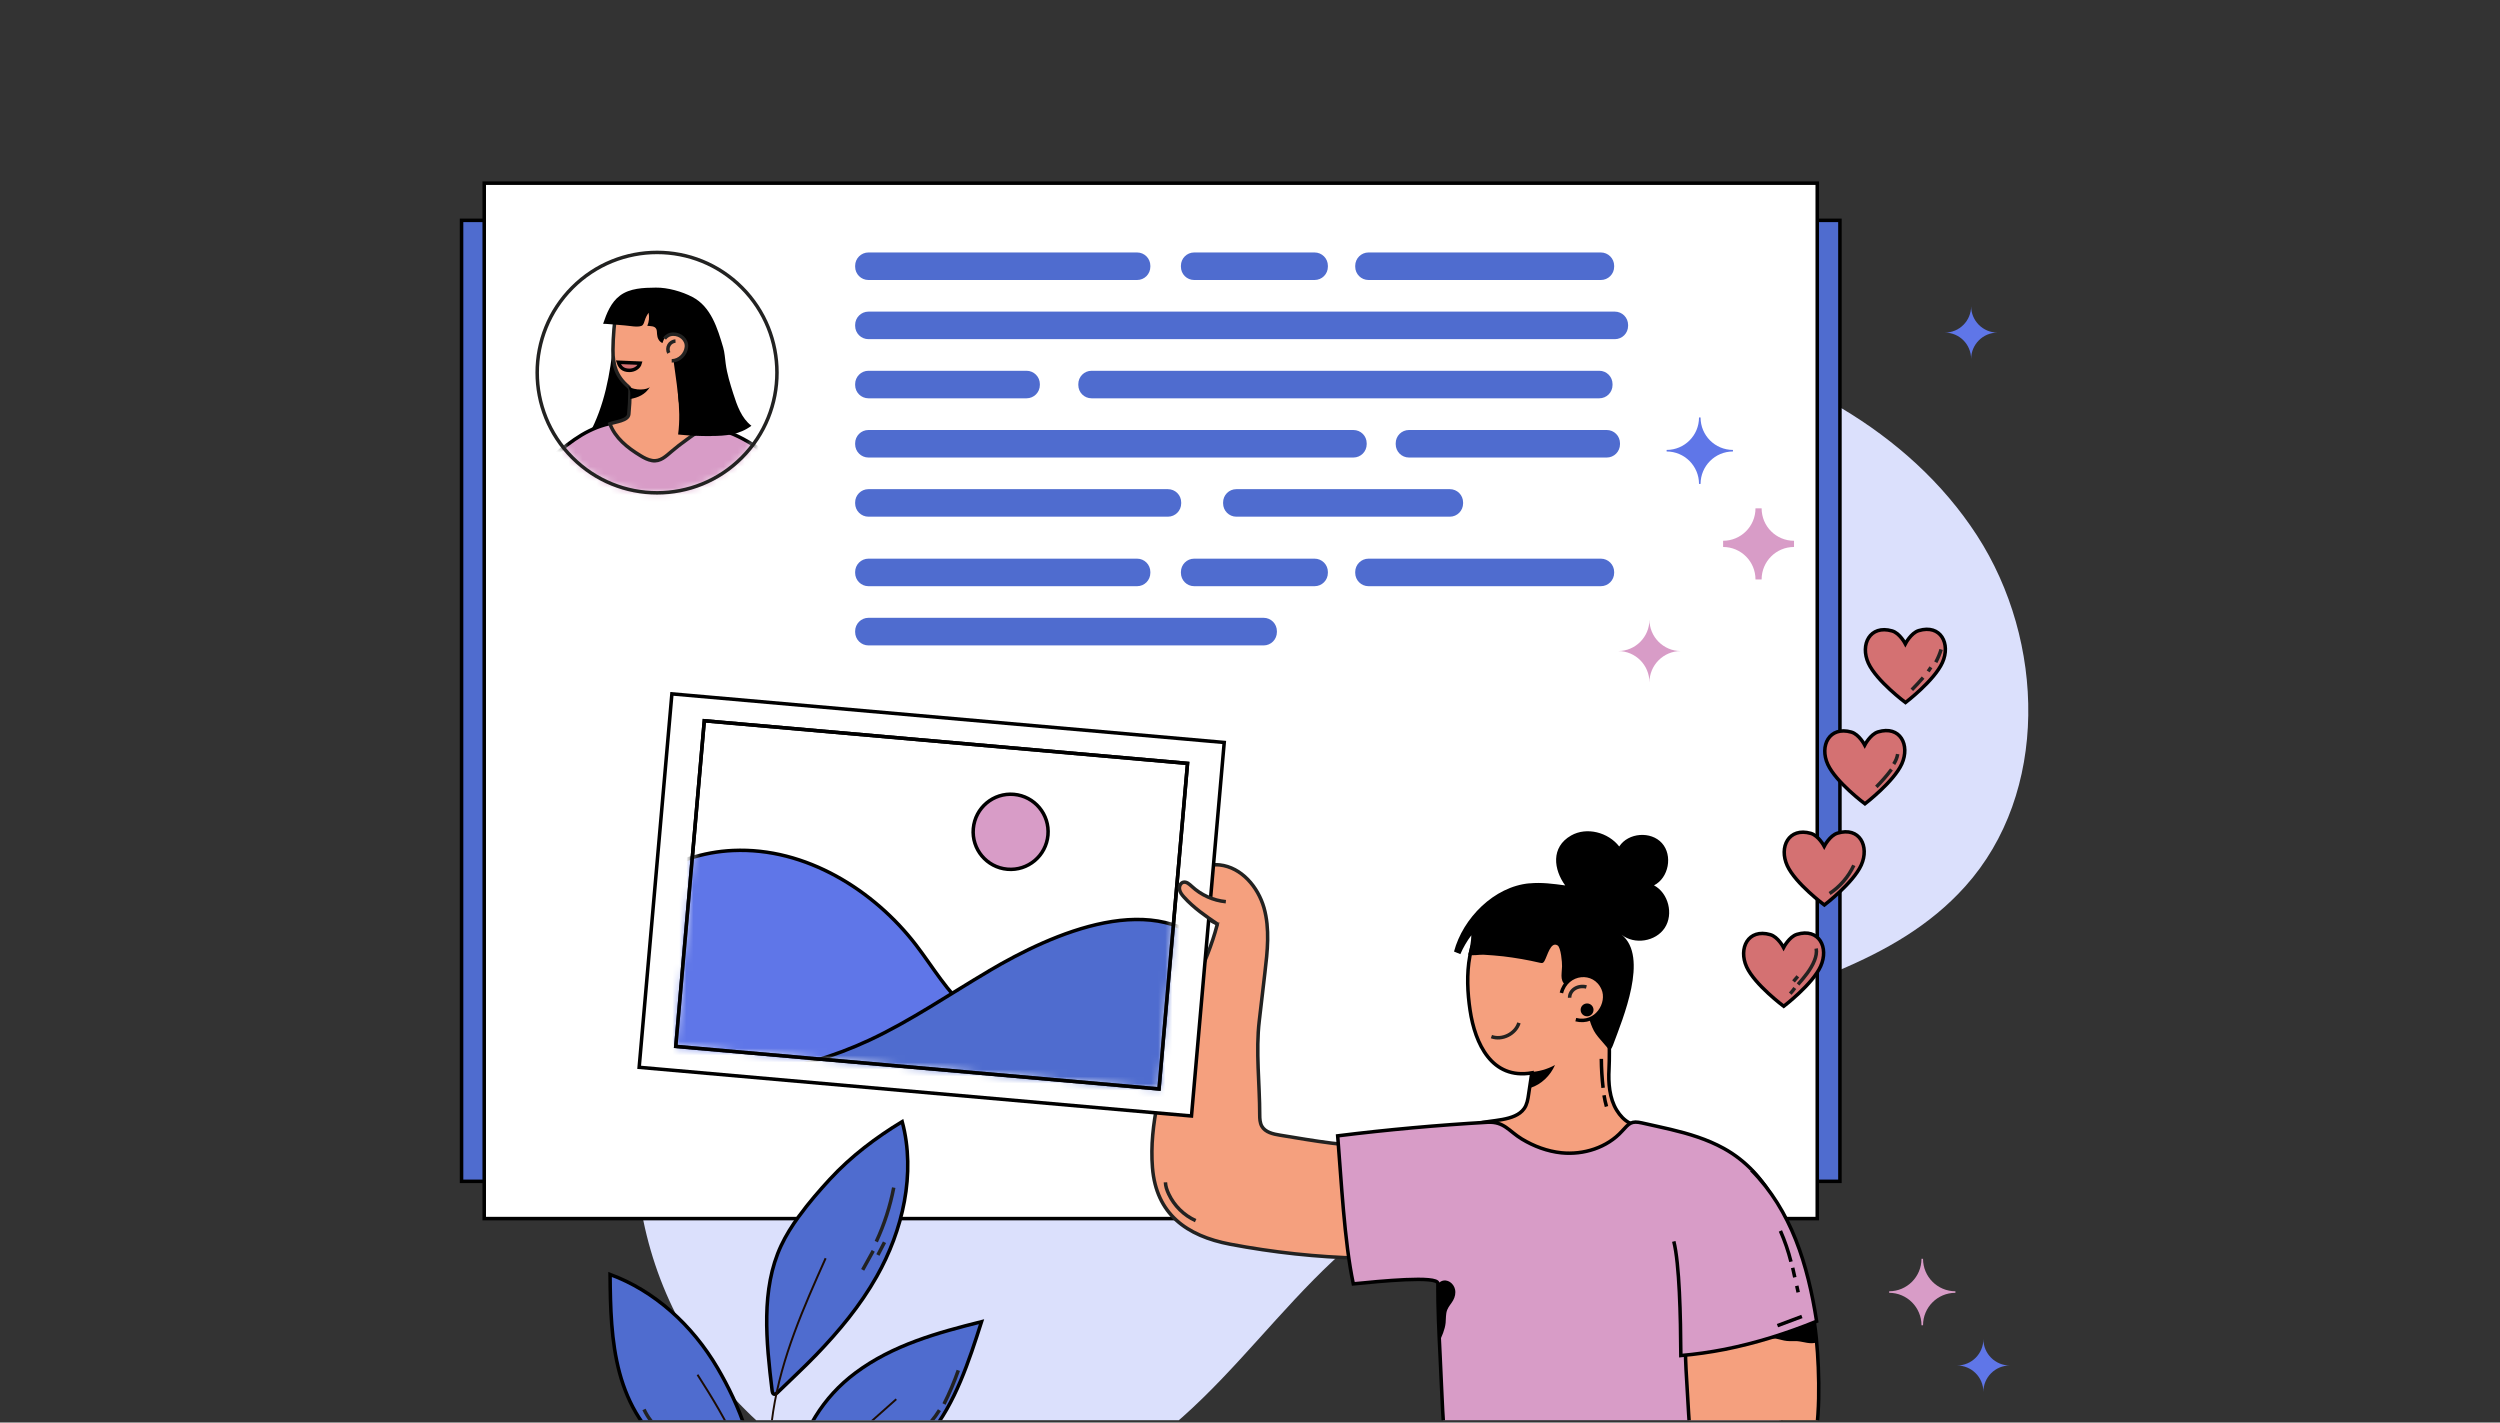 <?xml version="1.0" encoding="UTF-8"?> <svg xmlns="http://www.w3.org/2000/svg" xmlns:xlink="http://www.w3.org/1999/xlink" width="355" height="202" viewBox="0 0 355 202" fill="none"><rect x="0" y="0" width="355" height="202" fill="#333333" stroke="none"/><desc> Created with Pixso. </desc><defs><clipPath id="clip0_1429"><rect id="tlan_7_1" width="355" height="202" transform="translate(0 -0.333)" fill="white" fill-opacity="0"></rect></clipPath></defs><g clip-path="url(#clip0_1429)"><path id="Vector" d="M240.51 145.67C238.68 146.45 236.89 147.28 235.14 148.19C219.01 156.65 202.65 166.52 189.29 179.03C181.81 186.04 175.62 194.35 167.97 201.17C151.15 216.15 124.7 217.54 107.56 201.84C89.03 184.87 85.74 158.82 95.84 136.69C100.38 126.76 107.16 118 111.99 108.2C119.44 93.1 122.6 75.05 135.07 63.75C142.41 57.1 152.1 53.72 161.67 51.19C185.55 44.9 212.22 43.23 236.51 48.39C253.95 52.09 271.01 61.04 280.73 76.03C290.44 91.02 291 112.59 279.06 125.87C269 137.08 253.87 139.96 240.51 145.67L240.51 145.67Z" fill="#DBE0FC" fill-opacity="1" fill-rule="nonzero"></path><path id="Vector" d="M261.27 31.29L65.54 31.29L65.54 167.75L261.27 167.75L261.27 31.29Z" fill="#4F6CCF" fill-opacity="1" fill-rule="nonzero"></path><path id="Vector" d="M261.27 31.29L261.27 167.75L65.54 167.75L65.54 31.29L261.27 31.29Z" stroke="#000000" stroke-opacity="1" stroke-width="0.5"></path><path id="Vector" d="M258.05 26.01L68.76 26.01L68.76 173.04L258.05 173.04L258.05 26.01Z" fill="#FFFFFF" fill-opacity="1" fill-rule="nonzero"></path><path id="Vector" d="M258.05 26.01L258.05 173.04L68.76 173.04L68.76 26.01L258.05 26.01Z" stroke="#000000" stroke-opacity="1" stroke-width="0.5"></path><path id="Vector" d="M172.82 131.39C171.41 136.85 168.34 141.92 166.78 147.43C165.09 153.34 163.15 159.57 163.65 165.8C164.18 172.39 168.49 175.5 174.69 176.68C180.79 177.84 186.99 178.51 193.2 178.66C198.46 178.79 204.4 178.24 207.74 174.16C208.58 173.13 209.21 171.88 209.35 170.56C209.6 168.09 208.1 165.73 206.14 164.2C202.57 161.42 200.33 162.59 196.41 162.73C191.53 162.91 186.58 161.98 181.79 161.2C180.79 161.04 179.66 160.79 179.17 159.91C178.91 159.43 178.88 158.86 178.88 158.31C178.88 153.89 178.3 149.31 178.82 144.93C179.08 142.67 179.35 140.42 179.61 138.17C179.98 135.08 180.33 131.9 179.49 128.92C178.64 125.94 176.28 123.16 173.2 122.82C172.22 122.72 171.16 122.88 170.39 123.52C169.2 124.51 169.09 126.38 169.71 127.81C170.29 129.14 171.44 130.76 172.88 131.16C172.87 131.23 172.84 131.31 172.83 131.38L172.82 131.39Z" fill="#F5A07E" fill-opacity="1" fill-rule="nonzero"></path><path id="Vector" d="M166.78 147.43C165.09 153.34 163.15 159.57 163.65 165.8C164.18 172.39 168.49 175.5 174.69 176.68C180.79 177.84 186.99 178.51 193.2 178.66C198.46 178.79 204.4 178.24 207.74 174.16C208.58 173.13 209.21 171.88 209.35 170.56C209.6 168.09 208.1 165.73 206.14 164.2C202.57 161.42 200.33 162.59 196.41 162.73C191.53 162.91 186.58 161.98 181.79 161.2C180.79 161.04 179.66 160.79 179.17 159.91C178.91 159.43 178.88 158.86 178.88 158.31C178.88 153.89 178.3 149.31 178.82 144.93C179.08 142.67 179.35 140.42 179.61 138.17C179.98 135.08 180.33 131.9 179.49 128.92C178.64 125.94 176.28 123.16 173.2 122.82C172.22 122.72 171.16 122.88 170.39 123.52C169.2 124.51 169.09 126.38 169.71 127.81C170.29 129.14 171.44 130.76 172.88 131.16C172.87 131.23 172.84 131.31 172.83 131.38L172.82 131.39C171.41 136.85 168.34 141.92 166.78 147.43Z" stroke="#222221" stroke-opacity="1" stroke-width="0.5"></path><path id="Vector" d="M271.36 245.56L164.41 245.56" stroke="#222221" stroke-opacity="1" stroke-width="0.5"></path><path id="Vector" d="M151.73 242.14L146.34 242.14" stroke="#222221" stroke-opacity="1" stroke-width="0.5"></path><path id="Vector" d="M276.98 242.14C237 242.17 196.81 242.17 156.88 242.14" stroke="#222221" stroke-opacity="1" stroke-width="0.5"></path><path id="Vector" d="M279.48 245.56L275.24 245.56" stroke="#222221" stroke-opacity="1" stroke-width="0.5"></path><path id="Vector" d="M207.68 167.4C207.63 167.13 207.58 166.85 207.54 166.58C207.15 163.85 206.77 160.43 209.74 159.57C211.69 159 215.12 159.26 216.42 157.43C216.84 156.85 216.96 156.11 217.06 155.4C217.21 154.38 217.37 153.37 217.52 152.35C211.84 153.33 209.46 148.22 208.75 143.45C208.02 138.59 208.17 132.51 212.45 129.25C215.17 127.18 218.99 126.68 222.19 127.89C225.39 129.11 227.91 131.96 228.81 135.27C229.48 137.72 228.69 138.61 228.54 141.14C228.38 144 228.63 148.94 228.48 151.81C228.37 153.73 228.53 155.98 229.58 157.66C230.05 158.42 230.64 159.07 231.45 159.49C232.03 159.79 233.56 159.63 233.92 160.03C236.01 162.32 237.95 164.75 240.21 166.86C234.88 169.1 229.3 170.7 223.6 171.68C219.61 172.37 211.54 174.74 208.78 170.48C208.18 169.55 207.87 168.49 207.67 167.4L207.68 167.4Z" fill="#F5A07E" fill-opacity="1" fill-rule="nonzero"></path><path id="Vector" d="M207.54 166.58C207.15 163.85 206.77 160.43 209.74 159.57C211.69 159 215.12 159.26 216.42 157.43C216.84 156.85 216.96 156.11 217.06 155.4C217.21 154.38 217.37 153.37 217.52 152.35C211.84 153.33 209.46 148.22 208.75 143.45C208.02 138.59 208.17 132.51 212.45 129.25C215.17 127.18 218.99 126.68 222.19 127.89C225.39 129.11 227.91 131.96 228.81 135.27C229.48 137.72 228.69 138.61 228.54 141.14C228.38 144 228.63 148.94 228.48 151.81C228.37 153.73 228.53 155.98 229.58 157.66C230.05 158.42 230.64 159.07 231.45 159.49C232.03 159.79 233.56 159.63 233.92 160.03C236.01 162.32 237.95 164.75 240.21 166.86C234.88 169.1 229.3 170.7 223.6 171.68C219.61 172.37 211.54 174.74 208.78 170.48C208.18 169.55 207.87 168.49 207.67 167.4L207.68 167.4C207.63 167.13 207.58 166.85 207.54 166.58Z" stroke="#000000" stroke-opacity="1" stroke-width="0.5"></path><path id="Vector" d="M254.92 180.89C254.35 173.83 251.19 166.6 244.77 163.07C242.41 161.77 239.82 160.99 237.21 160.37C235.87 160.05 234.52 159.77 233.17 159.46C231.66 159.12 231.36 159.48 230.33 160.62C228.21 162.97 224.86 164.02 221.72 163.7C219.72 163.49 217.81 162.77 216.1 161.74C214.24 160.61 213.59 159.24 211.24 159.36C204.12 159.77 197.02 160.41 189.95 161.29C190.46 167.48 190.88 176.24 192.17 182.31C195.91 181.94 204.2 181.11 204.18 182.25C204.17 183.99 204.21 185.73 204.27 187.47C204.39 190.87 204.6 194.27 204.73 197.66C204.88 201.27 205.14 204.88 205.46 208.47C205.83 212.56 206.46 216.58 207.37 220.57C216.62 223.66 227.18 222.91 237.1 222.01C239.93 221.75 242.87 221.46 245.32 220.01C252.2 215.94 252.49 203.91 253.48 196.91C254.23 191.49 255.36 186.42 254.91 180.89L254.92 180.89Z" fill="#D89CC7" fill-opacity="1" fill-rule="nonzero"></path><path id="Vector" d="M244.77 163.07C242.41 161.77 239.82 160.99 237.21 160.37C235.87 160.05 234.52 159.77 233.17 159.46C231.66 159.12 231.36 159.48 230.33 160.62C228.21 162.97 224.86 164.02 221.72 163.7C219.72 163.49 217.81 162.77 216.1 161.74C214.24 160.61 213.59 159.24 211.24 159.36C204.12 159.77 197.02 160.41 189.95 161.29C190.46 167.48 190.88 176.24 192.17 182.31C195.91 181.94 204.2 181.11 204.18 182.25C204.17 183.99 204.21 185.73 204.27 187.47C204.39 190.87 204.6 194.27 204.73 197.66C204.88 201.27 205.14 204.88 205.46 208.47C205.83 212.56 206.46 216.58 207.37 220.57C216.62 223.66 227.18 222.91 237.1 222.01C239.93 221.75 242.87 221.46 245.32 220.01C252.2 215.94 252.49 203.91 253.48 196.91C254.23 191.49 255.36 186.42 254.91 180.89L254.92 180.89C254.35 173.83 251.19 166.6 244.77 163.07Z" stroke="#000000" stroke-opacity="1" stroke-width="0.5"></path><path id="Vector" d="M183.93 251.23C184.05 251.05 184.17 250.88 184.31 250.71C186.7 247.63 190.84 245.62 194.23 243.81C197.96 241.81 202.14 240.17 206.45 240.42C210.33 240.64 215.72 243.28 216.53 247.4C216.61 247.87 216.65 248.36 216.47 248.8C216.01 249.88 214.55 249.98 213.37 249.99C208.36 250.04 203.54 251.58 198.87 253.25C196.45 254.11 194.06 255.01 191.63 255.8C189.45 256.5 184.16 259.56 182.63 256.38C181.8 254.64 182.96 252.65 183.93 251.23Z" fill="#000000" fill-opacity="1" fill-rule="nonzero"></path><path id="Vector" d="M162.19 209.83C164.22 207.58 167.11 206.13 170.06 205.57C174.22 204.79 178.5 205.55 182.57 206.67C191.2 209.06 199.29 213.07 207.96 215.3C211.8 216.29 214.31 215.92 218.07 215.62C222.83 215.24 227.72 215.71 232.52 215.42C237 215.16 241.85 214.8 246.04 216.05C246.59 215.68 247.14 215.32 247.69 214.96C252.37 211.87 257.04 208.81 262.91 209.92C267.54 210.81 271.99 213.15 274.85 216.97C277.89 221.02 276.97 226.31 274.25 230.35C272 233.69 268.66 236.15 265.21 238.23C253.3 245.39 240.29 249.78 226.24 248.8C224.36 248.67 222.14 248.65 220.78 250.16C220.28 250.73 219.98 253.85 218.85 253.71C217.46 253.55 214.78 253.16 213.46 252.68C206.36 250.11 199.26 247.54 192.16 244.97C185.92 242.71 179.63 240.43 173.95 237C169.03 234.03 164.58 230.02 161.97 224.83C160.09 221.08 158.54 216.15 160.51 212.25C160.95 211.36 161.52 210.56 162.18 209.83L162.19 209.83Z" fill="#5F76E8" fill-opacity="1" fill-rule="nonzero"></path><path id="Vector" d="M170.06 205.57C174.22 204.79 178.5 205.55 182.57 206.67C191.2 209.06 199.29 213.07 207.96 215.3C211.8 216.29 214.31 215.92 218.07 215.62C222.83 215.24 227.72 215.71 232.52 215.42C237 215.16 241.85 214.8 246.04 216.05C246.59 215.68 247.14 215.32 247.69 214.96C252.37 211.87 257.04 208.81 262.91 209.92C267.54 210.81 271.99 213.15 274.85 216.97C277.89 221.02 276.97 226.31 274.25 230.35C272 233.69 268.66 236.15 265.21 238.23C253.3 245.39 240.29 249.78 226.24 248.8C224.36 248.67 222.14 248.65 220.78 250.16C220.28 250.73 219.98 253.85 218.85 253.71C217.46 253.55 214.78 253.16 213.46 252.68C206.36 250.11 199.26 247.54 192.16 244.97C185.92 242.71 179.63 240.43 173.95 237C169.03 234.03 164.58 230.02 161.97 224.83C160.09 221.08 158.54 216.15 160.51 212.25C160.95 211.36 161.52 210.56 162.18 209.83L162.19 209.83C164.22 207.58 167.11 206.13 170.06 205.57Z" stroke="#000000" stroke-opacity="1" stroke-width="0.5"></path><path id="Vector" d="M250.33 220.6C246.34 222.59 242.16 223.88 238.34 226.25C234.52 228.62 230.9 231.38 226.75 233.17C224.06 234.33 220.15 234.78 217.57 236.06" stroke="#000000" stroke-opacity="1" stroke-width="0.5"></path><path id="Vector" d="M220.9 249.6C221.28 248.73 221.65 247.87 222.02 247C222.77 245.28 223.51 243.56 224.24 241.84C225.91 242.68 227.52 243.36 229.45 243.19C230.48 243.11 231.49 242.81 232.52 242.84C234.57 242.87 235.46 244.47 236.31 246.09C237.82 248.96 240.53 251.04 242.74 253.34C245.49 256.23 247.1 258.94 246.65 263.06C246.49 264.51 245.91 266.18 244.51 266.58C243.21 266.94 241.93 266.04 240.89 265.18C238.08 262.86 235.25 260.55 232.43 258.24C231.14 257.18 229.83 255.77 228.37 254.98C227.17 254.33 225.74 253.92 224.6 253.15C223.87 252.85 223.12 252.58 222.36 252.36C221.87 252.21 220.61 252.16 220.25 251.82C219.82 251.4 220.69 250.09 220.88 249.63C220.88 249.62 220.9 249.61 220.9 249.6Z" fill="#000000" fill-opacity="1" fill-rule="nonzero"></path><path id="Vector" d="M213.59 222.48C213.08 222.21 212.69 221.76 212.38 220.88C211.86 219.4 212.17 217.66 212.99 216.37C214.06 214.7 216.02 213.41 217.94 213C219.94 212.58 221.87 211.87 223.89 211.46C225.35 211.16 226.79 210.76 228.22 210.36C231.25 209.51 234.28 208.65 237.31 207.8C238.05 207.6 238.82 207.44 239.54 207.18C240.22 206.93 240.19 207 240.25 206.33C240.31 205.59 240.06 204.79 240.01 204.05C239.93 202.97 239.86 201.89 239.79 200.81C239.66 198.71 239.53 196.61 239.42 194.5C239.19 190.39 239.42 186.37 240.15 182.31C241.37 175.49 249.51 171.58 254.11 178.08C257.32 182.62 257.97 188.77 258.2 194.17C258.44 200.09 258.1 206.04 255.83 211.61C250.17 225.49 227.92 224.02 215.85 222.9C214.9 222.81 214.16 222.77 213.58 222.48L213.59 222.48Z" fill="#F5A07E" fill-opacity="1" fill-rule="nonzero"></path><path id="Vector" d="M212.38 220.88C211.86 219.4 212.17 217.66 212.99 216.37C214.06 214.7 216.02 213.41 217.94 213C219.94 212.58 221.87 211.87 223.89 211.46C225.35 211.16 226.79 210.76 228.22 210.36C231.25 209.51 234.28 208.65 237.31 207.8C238.05 207.6 238.82 207.44 239.54 207.18C240.22 206.93 240.19 207 240.25 206.33C240.31 205.59 240.06 204.79 240.01 204.05C239.93 202.97 239.86 201.89 239.79 200.81C239.66 198.71 239.53 196.61 239.42 194.5C239.19 190.39 239.42 186.37 240.15 182.31C241.37 175.49 249.51 171.58 254.11 178.08C257.32 182.62 257.97 188.77 258.2 194.17C258.44 200.09 258.1 206.04 255.83 211.61C250.17 225.49 227.92 224.02 215.85 222.9C214.9 222.81 214.16 222.77 213.58 222.48L213.59 222.48C213.08 222.21 212.69 221.76 212.38 220.88Z" stroke="#000000" stroke-opacity="1" stroke-width="0.5"></path><path id="Vector" d="M217.18 125.43C212.16 125.89 207.73 130.38 206.47 135.12C206.77 135.25 207.07 135.37 207.37 135.49C207.78 134.54 208.31 133.63 208.93 132.81C208.9 133.73 208.75 134.66 208.48 135.56C209.06 135.76 210.02 135.54 210.65 135.57C211.59 135.62 212.52 135.7 213.46 135.8C215.2 136.01 216.94 136.31 218.65 136.71C218.8 136.75 218.98 136.78 219.12 136.7C219.2 136.64 219.25 136.55 219.31 136.47C219.75 135.69 220.19 133.64 221.18 134.25C221.65 134.55 221.83 136.68 221.81 137.23C221.77 138.6 221.4 139.36 222.74 140.25C223.8 140.95 224.75 141.78 225.17 143C225.62 144.28 225.82 145.69 226.62 146.83C226.82 147.12 227.05 147.39 227.29 147.66C227.72 148.16 228.14 148.65 228.57 149.15C228.83 148.96 228.96 148.63 229.08 148.32C230.43 144.67 234.16 135.85 230.27 132.73C232.09 134.19 235.12 133.71 236.4 131.75C237.67 129.81 236.92 126.82 234.87 125.72C236.96 124.66 237.56 121.47 236 119.73C234.44 117.98 231.21 118.23 229.93 120.2C228.37 118.19 225.31 117.38 223.1 118.64C220.17 120.31 220.63 123.5 222.26 125.73C220.56 125.5 218.91 125.27 217.18 125.44L217.18 125.43Z" fill="#000000" fill-opacity="1" fill-rule="nonzero"></path><path id="Vector" d="M181.54 213.66C189.53 217.29 195.97 223.58 203.25 228.5C210.05 233.09 217.57 236.46 225.05 239.8C224.66 240.66 224.5 241.51 224.11 242.37" stroke="#000000" stroke-opacity="1" stroke-width="0.5"></path><path id="Vector" d="M215.69 145.25C215.21 146.81 213.31 147.76 211.78 147.2" stroke="#222221" stroke-opacity="1" stroke-width="0.5"></path><path id="Vector" d="M223.76 144.79C226.71 145.53 228.54 142.42 227.64 140.39C226.4 137.56 222.44 138.03 221.72 141" fill="#F5A07E" fill-opacity="1" fill-rule="nonzero"></path><path id="Vector" d="M223.76 144.79C226.71 145.53 228.54 142.42 227.64 140.39C226.4 137.56 222.44 138.03 221.72 141" stroke="#000000" stroke-opacity="1" stroke-width="0.5"></path><path id="Vector" d="M225.27 140.15C224.71 140 224.07 140.09 223.61 140.39C223.15 140.68 222.87 141.19 222.89 141.68" stroke="#222221" stroke-opacity="1" stroke-width="0.5"></path><path id="Vector" d="M237.68 176.28C238.48 179.47 238.65 186.87 238.68 192.49C240.77 192.31 242.85 192.01 244.91 191.61C249.38 190.72 253.73 189.34 257.96 187.62C256.71 179.61 254.4 171.93 248.69 166.15" fill="#D89CC7" fill-opacity="1" fill-rule="nonzero"></path><path id="Vector" d="M237.68 176.28C238.48 179.47 238.65 186.87 238.68 192.49C240.77 192.31 242.85 192.01 244.91 191.61C249.38 190.72 253.73 189.34 257.96 187.62C256.71 179.61 254.4 171.93 248.69 166.15" stroke="#000000" stroke-opacity="1" stroke-width="0.5"></path><path id="Vector" d="M173.84 105.43L95.41 98.53L90.76 151.56L169.19 158.47L173.84 105.43Z" fill="#FFFFFF" fill-opacity="1" fill-rule="nonzero"></path><path id="Vector" d="M173.84 105.43L169.19 158.47L90.76 151.56L95.41 98.53L173.84 105.43Z" stroke="#000000" stroke-opacity="1" stroke-width="0.5"></path><path id="Vector" d="M168.63 108.4L100.01 102.35L95.96 148.59L164.58 154.63L168.63 108.4Z" fill="#FFFFFF" fill-opacity="1" fill-rule="nonzero"></path><path id="Vector" d="M168.63 108.4L164.58 154.63L95.96 148.59L100.01 102.35L168.63 108.4Z" stroke="#000000" stroke-opacity="1" stroke-width="0.5"></path><path id="Vector" d="M148.81 118.59C148.55 121.52 145.97 123.69 143.04 123.43C140.11 123.17 137.95 120.58 138.21 117.65C138.47 114.71 141.05 112.54 143.98 112.8C146.91 113.06 149.07 115.65 148.81 118.59Z" fill="#D89CC7" fill-opacity="1" fill-rule="nonzero"></path><path id="Vector" d="M143.04 123.43C140.11 123.17 137.95 120.58 138.21 117.65C138.47 114.71 141.05 112.54 143.98 112.8C146.91 113.06 149.07 115.65 148.81 118.59C148.55 121.52 145.97 123.69 143.04 123.43Z" stroke="#000000" stroke-opacity="1" stroke-width="0.5"></path><mask id="mask0_1464" maskUnits="userSpaceOnUse" x="95.966" y="102.358" width="72.67" height="52.279"><path id="Vector" d="M100.01 102.35L168.63 108.4L164.58 154.63L95.96 148.59L100.01 102.35Z" fill="#000000" fill-opacity="1" fill-rule="evenodd"></path></mask><g mask="url(#mask0_1464)"><path id="Vector" d="M137.58 143.5C134.49 140.86 132.5 137.36 130.08 134.2C124.13 126.44 114.42 120.3 104.08 120.77C95.6 121.15 87.71 126.26 84.63 133.36C81.54 140.46 83.45 149.18 89.3 154.84C95.75 161.06 105.71 163.13 115.06 163.48C122.23 163.76 129.61 163.16 136.01 160.34C140.28 158.45 145.11 155 146.86 150.84C149.37 144.84 142.05 147.33 137.58 143.5Z" fill="#5F76E8" fill-opacity="1" fill-rule="nonzero"></path><path id="Vector" d="M130.08 134.2C124.13 126.44 114.42 120.3 104.08 120.77C95.6 121.15 87.71 126.26 84.63 133.36C81.54 140.46 83.45 149.18 89.3 154.84C95.75 161.06 105.71 163.13 115.06 163.48C122.23 163.76 129.61 163.16 136.01 160.34C140.28 158.45 145.11 155 146.86 150.84C149.37 144.84 142.05 147.33 137.58 143.5C134.49 140.86 132.5 137.36 130.08 134.2Z" stroke="#000000" stroke-opacity="1" stroke-width="0.5"></path><path id="Vector" d="M140.5 137.84C134.85 141.16 129.31 144.97 123.43 147.71C118.43 150.04 113.07 151.61 107.6 152.37C110.6 151.96 114.12 152.67 117 153.52C119.87 154.36 122.59 154.75 125.61 155.08C132.65 155.84 139.69 156.61 146.73 157.38C152.81 158.04 158.94 158.7 165 157.98C168.57 157.56 172.39 156.46 174.46 153.52C175.34 152.27 175.83 150.78 176.13 149.28C177.06 144.48 175.97 139.21 172.79 135.49C164.45 125.72 149.32 132.63 140.5 137.83L140.5 137.84Z" fill="#4F6CCF" fill-opacity="1" fill-rule="nonzero"></path><path id="Vector" d="M123.43 147.71C118.43 150.04 113.07 151.61 107.6 152.37C110.6 151.96 114.12 152.67 117 153.52C119.87 154.36 122.59 154.75 125.61 155.08C132.65 155.84 139.69 156.61 146.73 157.38C152.81 158.04 158.94 158.7 165 157.98C168.57 157.56 172.39 156.46 174.46 153.52C175.34 152.27 175.83 150.78 176.13 149.28C177.06 144.48 175.97 139.21 172.79 135.49C164.45 125.72 149.32 132.63 140.5 137.83L140.5 137.84C134.85 141.16 129.31 144.97 123.43 147.71Z" stroke="#000000" stroke-opacity="1" stroke-width="0.5"></path></g><path id="Vector" d="M168.63 108.4L164.58 154.63L95.96 148.59L100.01 102.35L168.63 108.4Z" stroke="#000000" stroke-opacity="1" stroke-width="0.5"></path><path id="Vector" d="M238.62 226.88L193.3 226.88C192.64 226.88 192.1 226.34 192.1 225.68C192.1 225.01 192.64 224.47 193.3 224.47L238.62 224.47C239.29 224.47 239.82 225.01 239.82 225.68C239.82 226.34 239.29 226.88 238.62 226.88Z" fill="#000000" fill-opacity="1" fill-rule="nonzero"></path><path id="Vector" d="M231.9 225.25L192.23 225.25L184 204.85C183.73 204.18 184.21 203.46 184.93 203.46L222.42 203.46C222.83 203.46 223.2 203.71 223.35 204.09L231.9 225.25L231.9 225.25Z" fill="#000000" fill-opacity="1" fill-rule="nonzero"></path><path id="Vector" d="M206.95 216.37C208.28 216.37 209.02 215.48 208.6 214.37C208.18 213.26 206.76 212.36 205.42 212.36C204.09 212.36 203.35 213.26 203.77 214.37C204.2 215.47 205.61 216.37 206.95 216.37Z" stroke="#FFFFFF" stroke-opacity="1" stroke-width="0.5"></path><path id="Vector" d="M217.22 152.24C217.3 153 217.23 153.77 217.16 154.52C217.21 154.51 217.26 154.5 217.31 154.48C218.87 154 220.16 152.73 220.81 151.23C219.71 151.84 218.47 152.18 217.22 152.24Z" fill="#000000" fill-opacity="1" fill-rule="nonzero"></path><path id="Vector" d="M172.96 131.28C171.24 130.11 169.5 128.92 168.11 127.37C167.83 127.06 167.56 126.71 167.49 126.3C167.41 125.88 167.62 125.39 168.03 125.28C168.48 125.17 168.89 125.55 169.24 125.87C170.56 127.1 172.28 127.87 174.07 128.04" fill="#F5A07E" fill-opacity="1" fill-rule="nonzero"></path><path id="Vector" d="M172.96 131.28C171.24 130.11 169.5 128.92 168.11 127.37C167.83 127.06 167.56 126.71 167.49 126.3C167.41 125.88 167.62 125.39 168.03 125.28C168.48 125.17 168.89 125.55 169.24 125.87C170.56 127.1 172.28 127.87 174.07 128.04" stroke="#222221" stroke-opacity="1" stroke-width="0.5"></path><path id="Vector" d="M165.49 167.89C165.51 168.47 165.71 169.03 165.96 169.56C166.74 171.22 168.12 172.58 169.78 173.33" stroke="#222221" stroke-opacity="1" stroke-width="0.5"></path><path id="Vector" d="M227.22 256.47C227.68 255.35 228.63 254.44 229.76 254.03C230.05 253.92 230.42 253.87 230.64 254.09C230.94 254.41 230.64 254.92 230.38 255.28C229.9 255.94 229.55 256.68 229.36 257.46C229.28 257.76 229.24 258.12 229.45 258.35C229.66 258.6 230.06 258.59 230.34 258.43C230.62 258.27 230.83 258.01 231.04 257.76C231.57 257.17 232.23 256.69 232.95 256.35C233.07 256.29 233.23 256.24 233.36 256.28C233.76 256.42 233.5 257 233.25 257.34C232.74 258.02 232.49 258.89 232.57 259.74" stroke="#D47172" stroke-opacity="1" stroke-width="1"></path><path id="Vector" d="M203.2 252.76C203.07 252.04 202.91 251.25 202.34 250.79C201.77 250.33 200.67 250.56 200.62 251.29C200.6 251.59 200.75 251.87 200.81 252.15C200.89 252.57 200.77 253.04 200.43 253.31C200.1 253.57 199.56 253.55 199.28 253.22C198.91 252.77 199.17 252.01 198.79 251.57C198.36 251.07 197.47 251.42 197.2 252.02C196.93 252.62 197.06 253.31 197.13 253.97C197.21 254.62 197.17 255.37 196.69 255.81" stroke="#D47172" stroke-opacity="1" stroke-width="1"></path><path id="Vector" d="M226.28 143.4C226.28 143.91 225.87 144.32 225.37 144.32C224.86 144.32 224.45 143.91 224.45 143.4C224.45 142.9 224.86 142.49 225.37 142.49C225.87 142.49 226.28 142.9 226.28 143.4Z" fill="#000000" fill-opacity="1" fill-rule="evenodd"></path><path id="Vector" d="M257.96 189.59C257.9 189.21 257.85 188.83 257.84 188.45C257.79 188.18 257.74 187.91 257.67 187.65C257.39 187.87 257.09 188.07 256.76 188.22C256.4 188.39 256.02 188.5 255.65 188.62C254.53 188.96 253.4 189.3 252.28 189.64C251.85 189.77 251.43 189.92 251.03 190.15C251.39 190.04 251.79 190.03 252.18 190.09C252.71 190.18 253.22 190.37 253.75 190.42C254.22 190.47 254.69 190.41 255.15 190.44C256.12 190.51 257.15 190.97 258.03 190.59C258.01 190.26 257.99 189.92 257.97 189.59L257.96 189.59Z" fill="#000000" fill-opacity="1" fill-rule="nonzero"></path><path id="Vector" d="M273.32 221.36C272.89 222.21 273.11 223.27 272.72 224.12C272.42 224.76 271.83 225.2 271.43 225.78C270.81 226.68 270.71 227.95 271.3 228.87C271.89 229.8 273.18 230.23 274.16 229.74C274.94 229.35 275.39 228.51 275.7 227.69C276.35 226 277.02 223.34 276.47 221.54C276.01 220.08 274.11 219.76 273.32 221.37L273.32 221.36Z" fill="#000000" fill-opacity="1" fill-rule="nonzero"></path><path id="Vector" d="M160.78 215.06C161.49 214.49 162.54 214.35 163.35 214.77C164.16 215.19 164.66 216.16 164.49 217.05C164.39 217.55 164.12 218 164.1 218.5C164.07 219.14 164.46 219.71 164.67 220.32C164.97 221.21 164.84 222.28 164.21 222.99C163.58 223.69 162.43 223.93 161.64 223.41C160.8 222.85 160.6 221.74 160.44 220.75C160.16 218.97 159.07 216.44 160.79 215.06L160.78 215.06Z" fill="#000000" fill-opacity="1" fill-rule="nonzero"></path><path id="Vector" d="M255.06 210.5C254.57 212.17 253.67 213.71 252.46 214.96" fill="#FFFFFF" fill-opacity="1" fill-rule="nonzero"></path><path id="Vector" d="M255.06 210.5C254.57 212.17 253.67 213.71 252.46 214.96" stroke="#000000" stroke-opacity="1" stroke-width="0.5"></path><path id="Vector" d="M251.54 215.86C251.1 216.19 250.67 216.53 250.24 216.87" fill="#FFFFFF" fill-opacity="1" fill-rule="nonzero"></path><path id="Vector" d="M251.54 215.86C251.1 216.19 250.67 216.53 250.24 216.87" stroke="#000000" stroke-opacity="1" stroke-width="0.5"></path><path id="Vector" d="M252.04 213.97C251.8 214.21 251.55 214.44 251.31 214.68" fill="#FFFFFF" fill-opacity="1" fill-rule="nonzero"></path><path id="Vector" d="M252.04 213.97C251.8 214.21 251.55 214.44 251.31 214.68" stroke="#000000" stroke-opacity="1" stroke-width="0.5"></path><path id="Vector" d="M255.87 186.94C254.71 187.37 253.56 187.8 252.4 188.24" stroke="#000000" stroke-opacity="1" stroke-width="0.5"></path><path id="Vector" d="M252.82 174.79C253.44 176.2 253.94 177.66 254.32 179.16" stroke="#000000" stroke-opacity="1" stroke-width="0.5"></path><path id="Vector" d="M254.56 180.03C254.66 180.48 254.76 180.93 254.86 181.38" stroke="#000000" stroke-opacity="1" stroke-width="0.5"></path><path id="Vector" d="M255.14 182.59C255.21 182.9 255.27 183.2 255.34 183.51" stroke="#000000" stroke-opacity="1" stroke-width="0.5"></path><path id="Vector" d="M227.39 150.36C227.4 151.73 227.48 153.1 227.64 154.47" stroke="#000000" stroke-opacity="1" stroke-width="0.5"></path><path id="Vector" d="M227.77 155.53C227.86 156.07 227.97 156.6 228.12 157.13" stroke="#000000" stroke-opacity="1" stroke-width="0.5"></path><path id="Vector" d="M123.32 35.85L161.47 35.85C162.51 35.85 163.35 36.7 163.35 37.74L163.35 37.87C163.35 38.92 162.51 39.76 161.47 39.76L123.32 39.76C122.28 39.76 121.43 38.92 121.43 37.87L121.43 37.74C121.43 36.7 122.28 35.85 123.32 35.85Z" fill="#4F6CCF" fill-opacity="1" fill-rule="evenodd"></path><path id="Vector" d="M169.57 35.85L186.67 35.85C187.72 35.85 188.56 36.7 188.56 37.74L188.56 37.87C188.56 38.92 187.72 39.76 186.67 39.76L169.57 39.76C168.53 39.76 167.69 38.92 167.69 37.87L167.69 37.74C167.69 36.7 168.53 35.85 169.57 35.85Z" fill="#4F6CCF" fill-opacity="1" fill-rule="evenodd"></path><path id="Vector" d="M194.33 35.85L227.32 35.85C228.36 35.85 229.21 36.7 229.21 37.74L229.21 37.87C229.21 38.92 228.36 39.76 227.32 39.76L194.33 39.76C193.29 39.76 192.44 38.92 192.44 37.87L192.44 37.74C192.44 36.7 193.29 35.85 194.33 35.85Z" fill="#4F6CCF" fill-opacity="1" fill-rule="evenodd"></path><path id="Vector" d="M123.32 44.25L229.31 44.25C230.35 44.25 231.19 45.1 231.19 46.14L231.19 46.27C231.19 47.32 230.35 48.16 229.31 48.16L123.32 48.16C122.28 48.16 121.43 47.32 121.43 46.27L121.43 46.14C121.43 45.1 122.28 44.25 123.32 44.25Z" fill="#4F6CCF" fill-opacity="1" fill-rule="evenodd"></path><path id="Vector" d="M123.32 52.65L145.77 52.65C146.81 52.65 147.66 53.5 147.66 54.54L147.66 54.67C147.66 55.72 146.81 56.56 145.77 56.56L123.32 56.56C122.28 56.56 121.43 55.72 121.43 54.67L121.43 54.54C121.43 53.5 122.28 52.65 123.32 52.65Z" fill="#4F6CCF" fill-opacity="1" fill-rule="evenodd"></path><path id="Vector" d="M155 52.65L227.1 52.65C228.14 52.65 228.98 53.5 228.98 54.54L228.98 54.67C228.98 55.72 228.14 56.56 227.1 56.56L155 56.56C153.96 56.56 153.12 55.72 153.12 54.67L153.12 54.54C153.12 53.5 153.96 52.65 155 52.65Z" fill="#4F6CCF" fill-opacity="1" fill-rule="evenodd"></path><path id="Vector" d="M123.32 61.06L192.18 61.06C193.23 61.06 194.07 61.9 194.07 62.95L194.07 63.08C194.07 64.12 193.23 64.97 192.18 64.97L123.32 64.97C122.28 64.97 121.43 64.12 121.43 63.08L121.43 62.95C121.43 61.9 122.28 61.06 123.32 61.06Z" fill="#4F6CCF" fill-opacity="1" fill-rule="evenodd"></path><path id="Vector" d="M200.08 61.06L228.16 61.06C229.2 61.06 230.04 61.9 230.04 62.95L230.04 63.08C230.04 64.12 229.2 64.97 228.16 64.97L200.08 64.97C199.03 64.97 198.19 64.12 198.19 63.08L198.19 62.95C198.19 61.9 199.03 61.06 200.08 61.06Z" fill="#4F6CCF" fill-opacity="1" fill-rule="evenodd"></path><path id="Vector" d="M123.32 69.46L165.84 69.46C166.89 69.46 167.73 70.3 167.73 71.35L167.73 71.48C167.73 72.52 166.89 73.37 165.84 73.37L123.32 73.37C122.28 73.37 121.43 72.52 121.43 71.48L121.43 71.35C121.43 70.3 122.28 69.46 123.32 69.46Z" fill="#4F6CCF" fill-opacity="1" fill-rule="evenodd"></path><path id="Vector" d="M175.56 69.46L205.88 69.46C206.92 69.46 207.76 70.3 207.76 71.35L207.76 71.48C207.76 72.52 206.92 73.37 205.88 73.37L175.56 73.37C174.52 73.37 173.68 72.52 173.68 71.48L173.68 71.35C173.68 70.3 174.52 69.46 175.56 69.46Z" fill="#4F6CCF" fill-opacity="1" fill-rule="evenodd"></path><path id="Vector" d="M123.32 79.33L161.47 79.33C162.51 79.33 163.35 80.18 163.35 81.22L163.35 81.35C163.35 82.39 162.51 83.24 161.47 83.24L123.32 83.24C122.28 83.24 121.43 82.39 121.43 81.35L121.43 81.22C121.43 80.18 122.28 79.33 123.32 79.33Z" fill="#4F6CCF" fill-opacity="1" fill-rule="evenodd"></path><path id="Vector" d="M169.57 79.33L186.67 79.33C187.72 79.33 188.56 80.18 188.56 81.22L188.56 81.35C188.56 82.39 187.72 83.24 186.67 83.24L169.57 83.24C168.53 83.24 167.69 82.39 167.69 81.35L167.69 81.22C167.69 80.18 168.53 79.33 169.57 79.33Z" fill="#4F6CCF" fill-opacity="1" fill-rule="evenodd"></path><path id="Vector" d="M194.33 79.33L227.32 79.33C228.36 79.33 229.21 80.18 229.21 81.22L229.21 81.35C229.21 82.39 228.36 83.24 227.32 83.24L194.33 83.24C193.29 83.24 192.44 82.39 192.44 81.35L192.44 81.22C192.44 80.18 193.29 79.33 194.33 79.33Z" fill="#4F6CCF" fill-opacity="1" fill-rule="evenodd"></path><path id="Vector" d="M123.32 87.73L179.44 87.73C180.48 87.73 181.32 88.58 181.32 89.63L181.32 89.75C181.32 90.8 180.48 91.65 179.44 91.65L123.32 91.65C122.28 91.65 121.43 90.8 121.43 89.75L121.43 89.63C121.43 88.58 122.28 87.73 123.32 87.73Z" fill="#4F6CCF" fill-opacity="1" fill-rule="evenodd"></path><mask id="mask0_1512" maskUnits="userSpaceOnUse" x="69.236" y="28.78" width="48.151" height="48.276"><path id="Vector" d="M105.34 40.84C111.99 47.51 111.99 58.32 105.34 64.98C98.7 71.65 87.92 71.65 81.27 64.98C74.62 58.32 74.62 47.51 81.27 40.84C87.92 34.18 98.7 34.18 105.34 40.84Z" fill="#000000" fill-opacity="1" fill-rule="evenodd"></path></mask><g mask="url(#mask0_1512)"><path id="Vector" d="M64.45 25.57L125.26 25.57L125.26 82.65L64.45 82.65L64.45 25.57Z" fill="#FFFFFF" fill-opacity="1" fill-rule="evenodd"></path><path id="Vector" d="M87.5 45.84C87.29 46.73 87.2 47.67 87.11 48.56C86.66 53.07 85.83 57.64 83.67 61.62C85.35 61.86 86.58 62.14 88.26 61.6C89.68 61.14 90.98 60.24 91.78 58.95C92.26 58.18 92.55 57.32 92.8 56.45C93.28 54.74 93.76 53.09 92.98 51.39C92.8 51.01 92.5 50.7 92.28 50.34C91.33 48.77 91.55 46.95 91.61 45.24C91.63 44.55 91.59 43.82 91.23 43.24C90.94 42.78 90.63 42.27 90 42.36C89.63 42.41 89.31 42.62 89.03 42.88C88.19 43.66 87.75 44.71 87.49 45.84L87.5 45.84Z" fill="#000000" fill-opacity="1" fill-rule="nonzero"></path><path id="Vector" d="M103.63 61.47C100.65 60.34 97.44 59.97 94.27 59.7C92.64 59.57 90.07 59.69 88.44 59.85C84.8 60.2 82.33 61.67 79.5 64C78.64 64.7 77.82 65.48 77.31 66.45C76.79 67.43 76.62 68.64 77.09 69.64C77.69 70.92 79.13 71.54 80.46 71.98C88.97 74.77 98.42 74.59 106.81 71.46C107.78 71.1 108.77 70.68 109.55 70.01C113.49 66.63 106.43 62.52 103.63 61.46L103.63 61.47Z" fill="#D89CC7" fill-opacity="1" fill-rule="nonzero"></path><path id="Vector" d="M94.27 59.7C92.64 59.57 90.07 59.69 88.44 59.85C84.8 60.2 82.33 61.67 79.5 64C78.64 64.7 77.82 65.48 77.31 66.45C76.79 67.43 76.62 68.64 77.09 69.64C77.69 70.92 79.13 71.54 80.46 71.98C88.97 74.77 98.42 74.59 106.81 71.46C107.78 71.1 108.77 70.68 109.55 70.01C113.49 66.63 106.43 62.52 103.63 61.46L103.63 61.47C100.65 60.34 97.44 59.97 94.27 59.7Z" stroke="#000000" stroke-opacity="1" stroke-width="0.5"></path><path id="Vector" d="M97.27 62.6C96.64 63.06 96.03 63.54 95.44 64.04C94.58 64.75 93.79 65.61 92.58 65.4C92 65.3 91.46 65.02 90.96 64.71C89.12 63.6 87.35 62.19 86.61 60.18C87.34 59.89 89.2 59.75 89.29 58.82C89.39 57.79 89.45 56.75 89.46 55.71C89.46 55.25 89.49 55.12 89.16 54.85C87.53 53.46 87.02 51.84 87.04 49.7C87.06 47.75 87.23 45.8 87.53 43.88C89.61 43.64 92.46 42.91 94.19 44.29C95.49 45.33 96.46 46.73 97.02 48.27C97.67 50.03 97.28 50.08 96.91 51.89C96.57 53.53 96.37 55.27 96.62 56.94C96.74 57.76 96.98 58.61 97.51 59.26C98.22 60.11 99.53 60.31 100.54 60.64C99.92 60.77 99.37 61.13 98.84 61.49C98.31 61.85 97.79 62.22 97.27 62.61L97.27 62.6Z" fill="#F5A07E" fill-opacity="1" fill-rule="nonzero"></path><path id="Vector" d="M95.44 64.04C94.58 64.75 93.79 65.61 92.58 65.4C92 65.3 91.46 65.02 90.96 64.71C89.12 63.6 87.35 62.19 86.61 60.18C87.34 59.89 89.2 59.75 89.29 58.82C89.39 57.79 89.45 56.75 89.46 55.71C89.46 55.25 89.49 55.12 89.16 54.85C87.53 53.46 87.02 51.84 87.04 49.7C87.06 47.75 87.23 45.8 87.53 43.88C89.61 43.64 92.46 42.91 94.19 44.29C95.49 45.33 96.46 46.73 97.02 48.27C97.67 50.03 97.28 50.08 96.91 51.89C96.57 53.53 96.37 55.27 96.62 56.94C96.74 57.76 96.98 58.61 97.51 59.26C98.22 60.11 99.53 60.31 100.54 60.64C99.92 60.77 99.37 61.13 98.84 61.49C98.31 61.85 97.79 62.22 97.27 62.61L97.27 62.6C96.64 63.06 96.03 63.54 95.44 64.04Z" stroke="#222221" stroke-opacity="1" stroke-width="0.5"></path><path id="Vector" d="M100.96 61.92C99.41 61.94 97.84 61.86 96.29 61.7C96.81 57.85 95.97 54.12 95.54 50.33C95.5 49.93 95.5 49.3 95.31 48.83C95.24 48.65 95.11 48.51 95.02 48.34C94.93 48.18 94.96 47.97 94.96 47.78C94.96 47.77 94.96 47.74 94.95 47.73C94.93 47.72 94.92 47.73 94.9 47.73C94.68 47.81 94.39 47.96 94.28 48.18C94.25 48.23 94.05 48.72 94.08 48.72C93.81 48.61 93.59 48.39 93.47 48.13C93.36 47.92 93.33 47.68 93.3 47.44C93.27 47.2 93.3 46.92 93.19 46.71C92.96 46.27 92.41 46.32 91.92 46.27C92.16 45.69 92.23 45.03 92.1 44.41C91.85 44.76 91.66 45.14 91.54 45.55C91.47 45.76 91.41 45.99 91.26 46.16C90.84 46.6 89.25 46.23 88.71 46.21C88.44 46.19 85.66 45.94 85.64 45.98C86.14 44.48 86.77 42.92 88.04 41.97C89.46 40.91 91.36 40.86 93.13 40.84C94.81 40.82 96.83 41.39 98.32 42.17C100.98 43.55 101.9 46.67 102.69 49.33C102.91 50.08 102.94 50.87 103.05 51.64C103.24 53.09 103.68 54.49 104.12 55.88C104.66 57.57 105.28 59.37 106.7 60.46C104.97 61.75 103.06 61.9 100.98 61.91L100.96 61.92Z" fill="#000000" fill-opacity="1" fill-rule="nonzero"></path><path id="Vector" d="M95.38 51.24C95.38 51.24 95.39 51.24 95.39 51.24C96.5 51.22 97.37 50.29 97.47 49.28C97.57 48.24 96.62 47.43 95.59 47.45C95.04 47.46 94.64 47.71 94.37 48.08" fill="#F5A07E" fill-opacity="1" fill-rule="nonzero"></path><path id="Vector" d="M95.38 51.24C95.38 51.24 95.39 51.24 95.39 51.24C96.5 51.22 97.37 50.29 97.47 49.28C97.57 48.24 96.62 47.43 95.59 47.45C95.04 47.46 94.64 47.71 94.37 48.08" stroke="#222221" stroke-opacity="1" stroke-width="0.5"></path><path id="Vector" d="M89.51 56.05C89.51 55.8 89.49 55.53 89.39 55.3C89.35 55.11 89.27 54.95 89.15 54.82L89.15 54.8C90.21 55.58 91.98 55.34 92.3 54.93C91.64 56.03 90.6 56.47 89.47 56.66C89.49 56.46 89.51 56.26 89.51 56.05Z" fill="#000000" fill-opacity="1" fill-rule="nonzero"></path><path id="Vector" d="M95.92 48.43C95.54 48.45 95.17 48.68 94.99 49.01C94.8 49.35 94.79 49.78 94.97 50.12" stroke="#222221" stroke-opacity="1" stroke-width="0.5"></path><path id="Vector" d="M90.9 51.57C90.73 52.22 90.02 52.6 89.35 52.59C88.45 52.58 88.04 52.14 87.81 51.44L90.9 51.57Z" fill="#D47172" fill-opacity="1" fill-rule="nonzero"></path><path id="Vector" d="M89.35 52.59C88.45 52.58 88.04 52.14 87.81 51.44L90.9 51.57C90.73 52.22 90.02 52.6 89.35 52.59Z" stroke="#000000" stroke-opacity="1" stroke-width="0.5"></path></g><path id="Vector" d="M105.34 64.98C98.7 71.65 87.92 71.65 81.27 64.98C74.62 58.32 74.62 47.51 81.27 40.84C87.92 34.18 98.7 34.18 105.34 40.84C111.99 47.51 111.99 58.32 105.34 64.98Z" stroke="#222221" stroke-opacity="1" stroke-width="0.5"></path><path id="Vector" d="M113.47 172.69C114.85 170.78 116.44 168.97 117.84 167.45C120.87 164.17 124.41 161.51 128.11 159.27C130.09 166.63 128.17 174.77 124.49 181.26C122.15 185.41 119.13 189.02 115.93 192.35C114.14 194.21 112.27 195.92 110.41 197.74C110.25 197.89 110.03 198.06 109.84 197.94C109.7 197.85 109.67 197.65 109.64 197.47C108.8 190.53 108.02 183.06 110.93 176.86C111.58 175.47 112.47 174.05 113.46 172.69L113.47 172.69Z" fill="#4F6CCF" fill-opacity="1" fill-rule="nonzero"></path><path id="Vector" d="M117.84 167.45C120.87 164.17 124.41 161.51 128.11 159.27C130.09 166.63 128.17 174.77 124.49 181.26C122.15 185.41 119.13 189.02 115.93 192.35C114.14 194.21 112.27 195.92 110.41 197.74C110.25 197.89 110.03 198.06 109.84 197.94C109.7 197.85 109.67 197.65 109.64 197.47C108.8 190.53 108.02 183.06 110.93 176.86C111.58 175.47 112.47 174.05 113.46 172.69L113.47 172.69C114.85 170.78 116.44 168.97 117.84 167.45Z" stroke="#000000" stroke-opacity="1" stroke-width="0.5"></path><path id="Vector" d="M86.63 180.97C86.67 185.67 86.77 190.44 87.98 194.95C89.19 199.45 91.65 203.73 95.36 205.92C97.38 207.11 99.65 207.63 101.78 208.49C103.93 209.36 105.84 210.66 107.14 212.8C107.81 206.39 104.95 199.49 101.89 194.26C98.29 188.12 92.89 183.27 86.63 180.97L86.63 180.97Z" fill="#4F6CCF" fill-opacity="1" fill-rule="nonzero"></path><path id="Vector" d="M87.98 194.95C89.19 199.45 91.65 203.73 95.36 205.92C97.38 207.11 99.65 207.63 101.78 208.49C103.93 209.36 105.84 210.66 107.14 212.8C107.81 206.39 104.95 199.49 101.89 194.26C98.29 188.12 92.89 183.27 86.63 180.97L86.63 180.97C86.67 185.67 86.77 190.44 87.98 194.95Z" stroke="#000000" stroke-opacity="1" stroke-width="0.5"></path><path id="Vector" d="M121.48 194.95C126.79 190.98 133.15 189.24 139.38 187.68C137.56 193.38 135.65 199.24 132 203.71C128.6 207.88 123.88 210.53 118.95 211.74C118.02 211.97 112.21 214.47 111.84 214.25C110.93 213.69 112.36 210.05 112.56 209.19C113.97 203.22 116.84 198.41 121.48 194.95Z" fill="#4F6CCF" fill-opacity="1" fill-rule="nonzero"></path><path id="Vector" d="M139.38 187.68C137.56 193.38 135.65 199.24 132 203.71C128.6 207.88 123.88 210.53 118.95 211.74C118.02 211.97 112.21 214.47 111.84 214.25C110.93 213.69 112.36 210.05 112.56 209.19C113.97 203.22 116.84 198.41 121.48 194.95C126.79 190.98 133.15 189.24 139.38 187.68Z" stroke="#000000" stroke-opacity="1" stroke-width="0.5"></path><path id="Vector" d="M109.89 224.42L109.61 224.4C109.95 220.54 110.33 216.15 112.43 212.67C113.71 210.56 115.51 208.96 117.25 207.41L127.18 198.58L127.36 198.79L117.43 207.62C115.71 209.15 113.92 210.74 112.67 212.82C110.6 216.24 110.22 220.59 109.88 224.42L109.89 224.42Z" fill="#1C0C03" fill-opacity="1" fill-rule="nonzero"></path><path id="Vector" d="M108.1 231.44C107.59 228.7 107.7 225.86 107.81 223.1C107.88 221.21 107.96 219.24 107.83 217.33C107.28 208.92 102.94 201.54 98.93 195.29L99.16 195.13C103.2 201.42 107.54 208.83 108.1 217.32C108.23 219.24 108.15 221.21 108.08 223.12C107.97 225.86 107.86 228.68 108.36 231.4L108.09 231.45L108.1 231.44Z" fill="#1C0C03" fill-opacity="1" fill-rule="nonzero"></path><path id="Vector" d="M108.96 228.03L108.68 228.03L108.9 212.72C108.96 208.68 109.02 204.5 109.65 200.44C110.84 192.66 114.03 185.51 117.11 178.61L117.37 178.73C114.29 185.62 111.11 192.75 109.92 200.48C109.3 204.52 109.24 208.69 109.18 212.73L108.96 228.03Z" fill="#1C0C03" fill-opacity="1" fill-rule="nonzero"></path><path id="Vector" d="M99.28 245.6C99.28 245.6 119.58 245.72 119.59 245.6L120.88 224.32L97.67 224.32C97.67 224.32 99.28 245.56 99.28 245.6Z" fill="#D47172" fill-opacity="1" fill-rule="nonzero"></path><path id="Vector" d="M119.59 245.6L120.88 224.32L97.67 224.32C97.67 224.32 99.28 245.56 99.28 245.6C99.28 245.6 119.58 245.72 119.59 245.6Z" stroke="#000000" stroke-opacity="1" stroke-width="0.5"></path><path id="Vector" d="M99.17 230.89C100.92 230.04 102.34 229.17 104.57 229.42C105.54 229.53 106.63 229.78 107.39 229.16C107.68 228.93 107.88 228.59 108.09 228.28C109 226.91 110.37 225.88 111.91 225.33C112.86 224.99 114.95 224.33 115.93 224.33L97.67 224.33L98.29 231.3C98.6 231.17 98.89 231.03 99.17 230.9L99.17 230.89Z" fill="#1C0C03" fill-opacity="1" fill-rule="nonzero"></path><path id="Vector" d="M121.84 220.46L97.57 220.49C97.37 220.49 97.17 220.51 96.97 220.55L96.97 226.17C97.17 226.2 97.37 226.23 97.57 226.23L121.34 226.18L121.84 220.45L121.84 220.46Z" fill="#D47172" fill-opacity="1" fill-rule="nonzero"></path><path id="Vector" d="M97.57 220.49C97.37 220.49 97.17 220.51 96.97 220.55L96.97 226.17C97.17 226.2 97.37 226.23 97.57 226.23L121.34 226.18L121.84 220.45L121.84 220.46L97.57 220.49Z" stroke="#000000" stroke-opacity="1" stroke-width="0.5"></path><path id="Vector" d="M87.79 245.6L124.42 245.6" stroke="#222221" stroke-opacity="1" stroke-width="0.5"></path><path id="Vector" d="M126.05 245.6L131.64 245.6" stroke="#222221" stroke-opacity="1" stroke-width="0.5"></path><path id="Vector" d="M136.08 194.59C135.51 196.22 134.83 197.82 134.05 199.37" stroke="#222221" stroke-opacity="1" stroke-width="0.5"></path><path id="Vector" d="M133.4 200.24C133.06 200.8 132.67 201.33 132.25 201.83" stroke="#222221" stroke-opacity="1" stroke-width="0.5"></path><path id="Vector" d="M126.91 168.64C126.4 171.29 125.57 173.87 124.43 176.31" stroke="#222221" stroke-opacity="1" stroke-width="0.5"></path><path id="Vector" d="M124 177.62C123.5 178.52 123 179.42 122.5 180.32" stroke="#222221" stroke-opacity="1" stroke-width="0.5"></path><path id="Vector" d="M125.6 176.4C125.29 177 124.98 177.61 124.66 178.21" stroke="#222221" stroke-opacity="1" stroke-width="0.5"></path><path id="Vector" d="M91.45 200.14C92.47 202.35 94.49 204.07 96.83 204.71" stroke="#222221" stroke-opacity="1" stroke-width="0.5"></path><path id="Vector" d="M119.38 229.23C119.29 231.84 119.14 234.45 118.93 237.05" stroke="#222221" stroke-opacity="1" stroke-width="0.5"></path><path id="Vector" d="M119 237.99C118.96 238.54 118.91 239.1 118.87 239.66" stroke="#222221" stroke-opacity="1" stroke-width="0.5"></path><path id="Vector" d="M206.61 183.07C206.74 183.61 206.61 184.18 206.34 184.66C206.08 185.12 205.7 185.51 205.5 186.01C205.28 186.58 205.34 187.22 205.28 187.83C205.18 188.82 204.75 189.75 204.32 190.65C204.68 190.11 204.22 187.9 204.19 187.22C204.15 186.05 204.08 184.88 204.05 183.71C204.03 183 203.93 182.25 204.68 181.93C205.53 181.55 206.42 182.24 206.61 183.07L206.61 183.07Z" fill="#000000" fill-opacity="1" fill-rule="nonzero"></path><path id="Vector" d="M255.16 132.68C254.07 133.01 253.27 134.55 253.27 134.55C253.27 134.55 252.47 133.02 251.38 132.72C248.22 131.81 246.82 134.67 248.02 137.3C249.19 139.84 253.29 142.89 253.29 142.89C253.29 142.89 257.38 139.77 258.53 137.21C259.73 134.56 258.31 131.73 255.16 132.68Z" fill="#D47172" fill-opacity="1" fill-rule="nonzero"></path><path id="Vector" d="M253.27 134.55C253.27 134.55 252.47 133.02 251.38 132.72C248.22 131.81 246.82 134.67 248.02 137.3C249.19 139.84 253.29 142.89 253.29 142.89C253.29 142.89 257.38 139.77 258.53 137.21C259.73 134.56 258.31 131.73 255.16 132.68C254.07 133.01 253.27 134.55 253.27 134.55Z" stroke="#000000" stroke-opacity="1" stroke-width="0.5"></path><path id="Vector" d="M260.92 118.31C259.83 118.64 259.04 120.17 259.04 120.17C259.04 120.17 258.23 118.65 257.14 118.34C253.99 117.44 252.58 120.29 253.79 122.92C254.95 125.46 259.06 128.51 259.06 128.51C259.06 128.51 263.15 125.39 264.3 122.83C265.49 120.18 264.07 117.35 260.92 118.31Z" fill="#D47172" fill-opacity="1" fill-rule="nonzero"></path><path id="Vector" d="M259.04 120.17C259.04 120.17 258.23 118.65 257.14 118.34C253.99 117.44 252.58 120.29 253.79 122.92C254.95 125.46 259.06 128.51 259.06 128.51C259.06 128.51 263.15 125.39 264.3 122.83C265.49 120.18 264.07 117.35 260.92 118.31C259.83 118.64 259.04 120.17 259.04 120.17Z" stroke="#000000" stroke-opacity="1" stroke-width="0.5"></path><path id="Vector" d="M266.68 103.93C265.59 104.26 264.79 105.8 264.79 105.8C264.79 105.8 263.99 104.27 262.9 103.96C259.75 103.06 258.34 105.92 259.55 108.55C260.72 111.09 264.82 114.14 264.82 114.14C264.82 114.14 268.91 111.01 270.06 108.46C271.25 105.8 269.84 102.98 266.68 103.93Z" fill="#D47172" fill-opacity="1" fill-rule="nonzero"></path><path id="Vector" d="M264.79 105.8C264.79 105.8 263.99 104.27 262.9 103.96C259.75 103.06 258.34 105.92 259.55 108.55C260.72 111.09 264.82 114.14 264.82 114.14C264.82 114.14 268.91 111.01 270.06 108.46C271.25 105.8 269.84 102.98 266.68 103.93C265.59 104.26 264.79 105.8 264.79 105.8Z" stroke="#000000" stroke-opacity="1" stroke-width="0.5"></path><path id="Vector" d="M272.45 89.55C271.36 89.88 270.56 91.42 270.56 91.42C270.56 91.42 269.76 89.89 268.67 89.59C265.51 88.69 264.11 91.54 265.31 94.17C266.48 96.71 270.58 99.76 270.58 99.76C270.58 99.76 274.67 96.64 275.82 94.08C277.02 91.43 275.6 88.6 272.45 89.55Z" fill="#D47172" fill-opacity="1" fill-rule="nonzero"></path><path id="Vector" d="M270.56 91.42C270.56 91.42 269.76 89.89 268.67 89.59C265.51 88.69 264.11 91.54 265.31 94.17C266.48 96.71 270.58 99.76 270.58 99.76C270.58 99.76 274.67 96.64 275.82 94.08C277.02 91.43 275.6 88.6 272.45 89.55C271.36 89.88 270.56 91.42 270.56 91.42Z" stroke="#000000" stroke-opacity="1" stroke-width="0.5"></path><path id="Vector" d="M257.9 134.69C258 135.26 257.87 135.84 257.66 136.38C257.15 137.67 256.23 138.75 255.32 139.79" stroke="#222221" stroke-opacity="1" stroke-width="0.5"></path><path id="Vector" d="M254.86 140.3C254.66 140.58 254.44 140.85 254.21 141.1" stroke="#222221" stroke-opacity="1" stroke-width="0.5"></path><path id="Vector" d="M255.29 138.64C255.09 138.88 254.88 139.12 254.68 139.36" stroke="#222221" stroke-opacity="1" stroke-width="0.5"></path><path id="Vector" d="M259.8 126.88C261.28 125.91 262.49 124.5 263.24 122.88" stroke="#222221" stroke-opacity="1" stroke-width="0.5"></path><path id="Vector" d="M269.47 107.08C269.39 107.58 269.19 108.07 268.91 108.49" stroke="#222221" stroke-opacity="1" stroke-width="0.5"></path><path id="Vector" d="M268.59 109.26C267.93 110.14 267.21 110.96 266.44 111.74" stroke="#222221" stroke-opacity="1" stroke-width="0.5"></path><path id="Vector" d="M275.64 92.22C275.45 92.85 275.19 93.46 274.88 94.04" stroke="#222221" stroke-opacity="1" stroke-width="0.5"></path><path id="Vector" d="M274.19 94.76C274.06 94.95 273.93 95.14 273.8 95.34" stroke="#222221" stroke-opacity="1" stroke-width="0.5"></path><path id="Vector" d="M273.08 96.22C272.57 96.81 272.03 97.39 271.48 97.95" stroke="#222221" stroke-opacity="1" stroke-width="0.5"></path><path id="Vector" d="M272.85 178.75L273.07 178.75C273.07 181.3 275.13 183.36 277.67 183.36L277.67 183.58C275.13 183.58 273.07 185.64 273.07 188.19L272.85 188.19C272.85 185.64 270.79 183.58 268.26 183.58L268.26 183.36C270.79 183.36 272.85 181.3 272.85 178.75Z" fill="#D89CC7" fill-opacity="1" fill-rule="nonzero"></path><path id="Vector" d="M281.64 190.15C281.64 192.22 283.32 193.9 285.38 193.9C283.32 193.9 281.64 195.58 281.64 197.65C281.64 195.58 279.97 193.9 277.9 193.9C279.97 193.9 281.64 192.22 281.64 190.15Z" fill="#5F76E8" fill-opacity="1" fill-rule="nonzero"></path><path id="Vector" d="M279.9 43.48C279.9 45.55 281.58 47.23 283.64 47.23C281.58 47.23 279.9 48.91 279.9 50.98C279.9 48.91 278.23 47.23 276.17 47.23C278.23 47.23 279.9 45.55 279.9 43.48Z" fill="#5F76E8" fill-opacity="1" fill-rule="nonzero"></path><path id="Vector" d="M72.7 216.9L72.86 216.9C72.86 219.32 74.81 221.28 77.23 221.28L77.23 221.44C74.82 221.44 72.86 223.4 72.86 225.82L72.7 225.82C72.7 223.41 70.74 221.44 68.33 221.44L68.33 221.28C70.74 221.28 72.7 219.32 72.7 216.9Z" fill="#5F76E8" fill-opacity="1" fill-rule="nonzero"></path><path id="Vector" d="M249.28 72.18L250.15 72.18C250.15 74.73 252.21 76.79 254.75 76.79L254.75 77.67C252.21 77.67 250.15 79.73 250.15 82.28L249.28 82.28C249.28 79.73 247.22 77.67 244.68 77.67L244.68 76.79C247.22 76.79 249.28 74.73 249.28 72.18Z" fill="#D89CC7" fill-opacity="1" fill-rule="nonzero"></path><path id="Vector" d="M241.26 59.28L241.48 59.28C241.48 61.83 243.54 63.89 246.08 63.89L246.08 64.11C243.54 64.11 241.48 66.18 241.48 68.72L241.26 68.72C241.26 66.18 239.2 64.11 236.66 64.11L236.66 63.89C239.2 63.89 241.26 61.83 241.26 59.28Z" fill="#5F76E8" fill-opacity="1" fill-rule="nonzero"></path><path id="Vector" d="M234.22 87.99C234.22 90.45 236.22 92.45 238.67 92.45C236.22 92.45 234.22 94.44 234.22 96.91C234.22 94.44 232.23 92.45 229.78 92.45C232.23 92.45 234.22 90.45 234.22 87.99Z" fill="#D89CC7" fill-opacity="1" fill-rule="nonzero"></path></g></svg> 